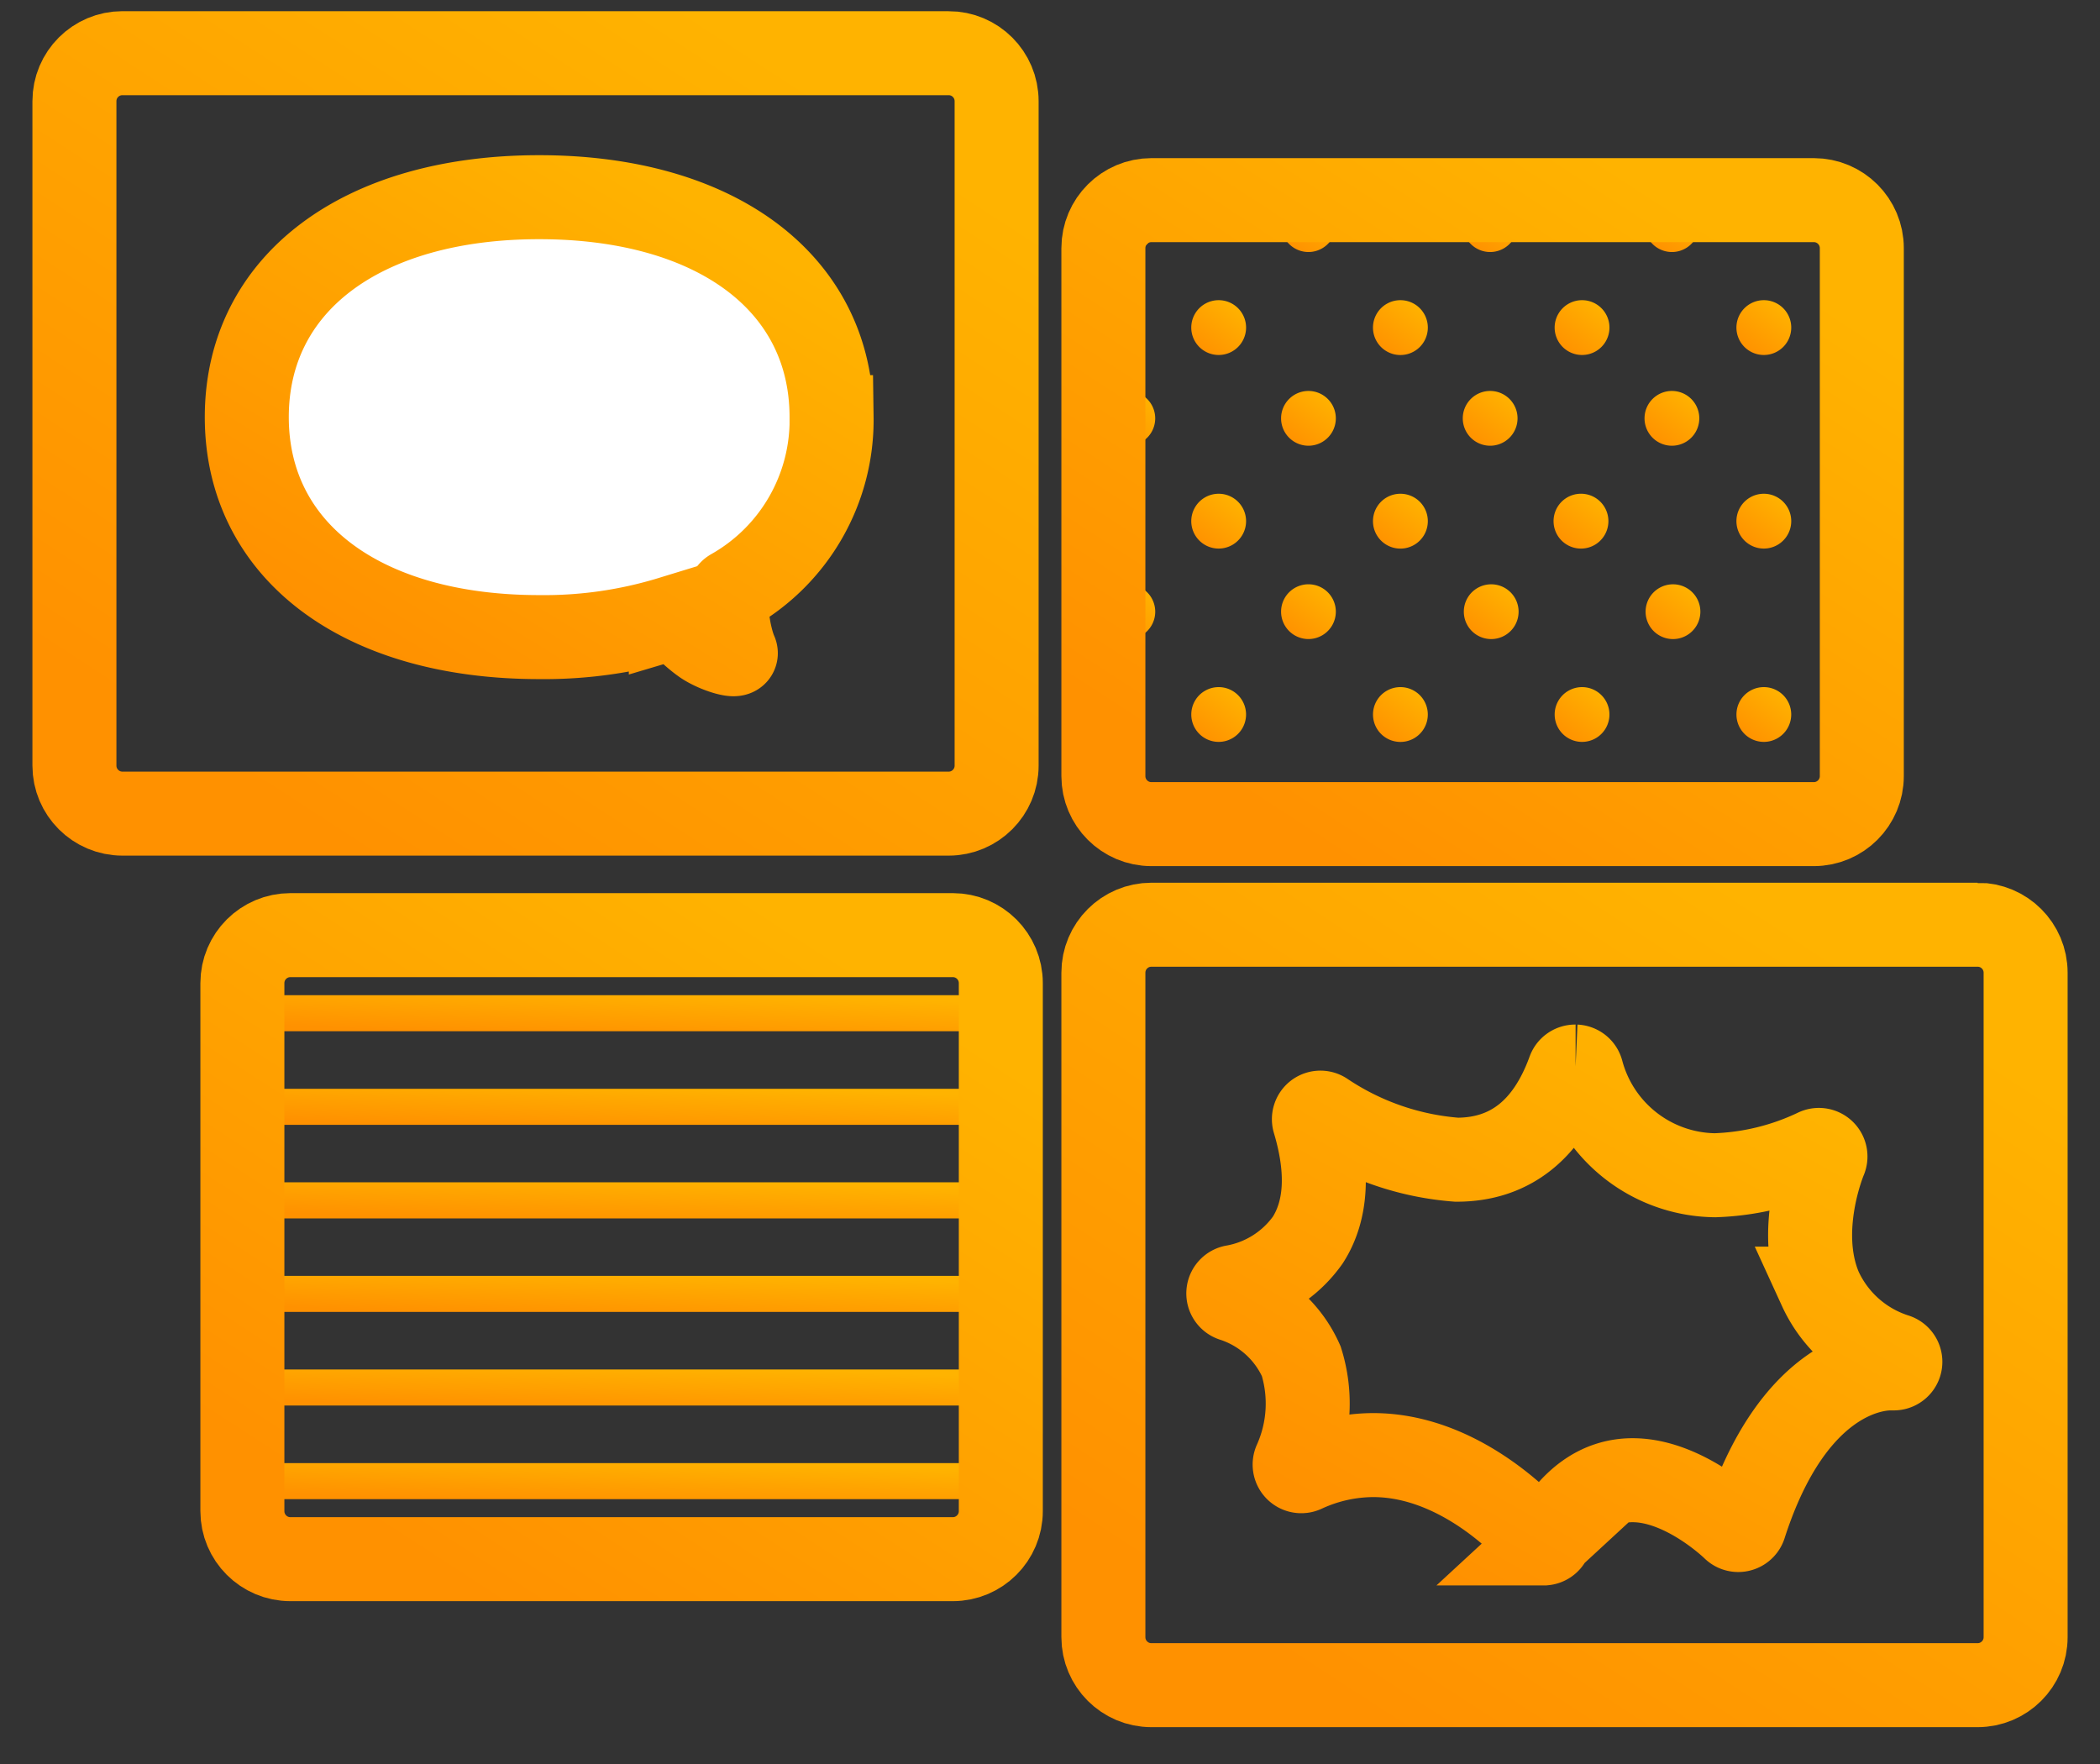 <svg width="50" height="42" fill="none" xmlns="http://www.w3.org/2000/svg"><rect width="100%" height="100%" fill="#333333" stroke="none"/><g style="mix-blend-mode:multiply"><path d="M23.411 34.836H5.871v.858h17.54v-.858Z" fill="url(#a)" style="mix-blend-mode:multiply"/><path d="M23.411 23.695H5.871v.858h17.54v-.858Z" fill="url(#b)" style="mix-blend-mode:multiply"/><path d="M23.411 25.924H5.871v.858h17.54v-.858Z" fill="url(#c)" style="mix-blend-mode:multiply"/><path d="M23.411 28.15H5.871v.86h17.54v-.86Z" fill="url(#d)" style="mix-blend-mode:multiply"/><path d="M23.411 32.607H5.871v.858h17.54v-.858Z" fill="url(#e)" style="mix-blend-mode:multiply"/><path d="M23.411 30.378H5.871v.858h17.54v-.858Z" fill="url(#f)" style="mix-blend-mode:multiply"/></g><path d="M26.853 4.697a.652.652 0 1 0 0 1.304.652.652 0 0 0 0-1.304Z" fill="url(#g)"/><path d="M31.18 4.697A.652.652 0 1 0 31.179 6a.652.652 0 0 0 0-1.303Z" fill="url(#h)"/><path d="M35.505 4.697a.652.652 0 1 0 0 1.303.652.652 0 0 0 0-1.303Z" fill="url(#i)"/><path d="M39.833 4.697a.652.652 0 1 0 0 1.303.652.652 0 0 0 0-1.303Z" fill="url(#j)"/><path d="M44.709 5.005a.652.652 0 1 0 0 .686v-.686Z" fill="url(#k)"/><path d="M29.016 7.147a.652.652 0 1 0 0 1.305.652.652 0 0 0 0-1.305Z" fill="url(#l)"/><path d="M33.343 7.147a.653.653 0 1 0 0 1.306.653.653 0 0 0 0-1.306Z" fill="url(#m)"/><path d="M37.668 7.147a.652.652 0 1 0 0 1.305.652.652 0 0 0 0-1.305Z" fill="url(#n)"/><path d="M41.996 7.147a.652.652 0 1 0 0 1.305.652.652 0 0 0 0-1.305Z" fill="url(#o)"/><path d="M26.853 9.309a.652.652 0 1 0 0 1.304.652.652 0 0 0 0-1.304Z" fill="url(#p)"/><path d="M31.18 9.309a.652.652 0 1 0-.001 1.303.652.652 0 0 0 0-1.303Z" fill="url(#q)"/><path d="M35.506 9.309a.652.652 0 1 0-.001 1.303.652.652 0 0 0 .001-1.303Z" fill="url(#r)"/><path d="M39.833 9.309a.652.652 0 1 0 0 1.303.652.652 0 0 0 0-1.303Z" fill="url(#s)"/><path d="M44.709 9.612a.652.652 0 1 0 0 .686v-.686Z" fill="url(#t)"/><path d="M29.016 11.756a.652.652 0 1 0 0 1.305.652.652 0 0 0 0-1.305Z" fill="url(#u)"/><path d="M33.343 11.756a.653.653 0 1 0 0 1.306.653.653 0 0 0 0-1.306Z" fill="url(#v)"/><path d="M37.668 11.756a.653.653 0 1 0 0 1.305.653.653 0 0 0 0-1.305Z" fill="url(#w)"/><path d="M41.996 11.756a.652.652 0 1 0 0 1.305.652.652 0 0 0 0-1.305Z" fill="url(#x)"/><path d="M26.853 13.912a.652.652 0 1 0 0 1.305.652.652 0 0 0 0-1.305Z" fill="url(#y)"/><path d="M31.18 13.912a.652.652 0 1 0-.001 1.303.652.652 0 0 0 0-1.303Z" fill="url(#z)"/><path d="M35.505 13.912a.652.652 0 1 0 0 1.304.652.652 0 0 0 0-1.304Z" fill="url(#A)"/><path d="M39.833 13.912a.652.652 0 1 0 0 1.304.652.652 0 0 0 0-1.304Z" fill="url(#B)"/><path d="M44.709 14.22a.652.652 0 1 0 0 .686v-.685Z" fill="url(#C)"/><path d="M29.016 16.36a.652.652 0 1 0 0 1.304.652.652 0 0 0 0-1.304Z" fill="url(#D)"/><path d="M33.343 16.36a.652.652 0 1 0 0 1.305.652.652 0 0 0 0-1.305Z" fill="url(#E)"/><path d="M37.668 16.36a.652.652 0 1 0 0 1.304.652.652 0 0 0 0-1.304Z" fill="url(#F)"/><path d="M41.996 16.36a.652.652 0 1 0 0 1.304.652.652 0 0 0 0-1.304Z" fill="url(#G)"/><path d="M26.853 18.641a.652.652 0 1 0 0 1.305.652.652 0 0 0 0-1.305Z" fill="url(#H)"/><path d="M31.18 18.642a.652.652 0 1 0-.001 1.304.652.652 0 0 0 0-1.304Z" fill="url(#I)"/><path d="M35.506 18.642a.652.652 0 1 0-.001 1.304.652.652 0 0 0 0-1.304Z" fill="url(#J)"/><path d="M39.832 18.642a.652.652 0 1 0 0 1.304.652.652 0 0 0 0-1.304Z" fill="url(#K)"/><path d="M44.709 18.948a.652.652 0 1 0 0 .686v-.686Z" fill="url(#L)"/><path d="M22.585 1.266H2.915c-.631 0-1.143.511-1.143 1.142V18.23c0 .63.512 1.142 1.143 1.142h19.672c.63 0 1.142-.511 1.142-1.142V2.408c0-.63-.511-1.142-1.143-1.142Z" stroke="url(#M)" stroke-width="2"/><path d="M43.186 4.765H27.414c-.63 0-1.143.512-1.143 1.143v12.571c0 .631.512 1.143 1.143 1.143h15.772c.631 0 1.143-.512 1.143-1.143V5.908c0-.631-.512-1.143-1.143-1.143Z" stroke="url(#N)" stroke-width="2"/><path d="M22.686 22.265H6.914c-.63 0-1.143.511-1.143 1.142V35.98c0 .631.512 1.143 1.143 1.143h15.772c.631 0 1.143-.512 1.143-1.143V23.407c0-.63-.512-1.142-1.143-1.142Z" stroke="url(#O)" stroke-width="2"/><path d="M47.086 22.017H27.414c-.63 0-1.143.511-1.143 1.143v15.82c0 .632.512 1.143 1.143 1.143h19.672c.631 0 1.143-.511 1.143-1.142V23.159c0-.63-.512-1.142-1.143-1.142Z" stroke="url(#P)" stroke-width="2"/><path d="M36.76 36.747a.158.158 0 0 1-.122-.057c-.017-.02-1.693-2.045-3.943-2.045a3.939 3.939 0 0 0-1.645.369.158.158 0 0 1-.223-.117.157.157 0 0 1 .013-.094 3.385 3.385 0 0 0 .142-2.394 2.681 2.681 0 0 0-1.634-1.466.157.157 0 0 1 .035-.303 2.749 2.749 0 0 0 1.756-1.117c.45-.702.502-1.657.151-2.83a.158.158 0 0 1 .057-.172.156.156 0 0 1 .182-.001 6.554 6.554 0 0 0 3.154 1.092c1.266 0 2.166-.71 2.676-2.114a.157.157 0 0 1 .148-.104h.007a.157.157 0 0 1 .145.118 3.327 3.327 0 0 0 3.175 2.47 6.043 6.043 0 0 0 2.41-.59.157.157 0 0 1 .208.203c-.007.017-.711 1.682-.114 3.086a2.97 2.97 0 0 0 1.804 1.595.157.157 0 0 1-.055.305h-.077c-.38 0-2.328.18-3.472 3.738a.158.158 0 0 1-.152.11.157.157 0 0 1-.11-.046c-.011-.011-1.17-1.14-2.404-1.14-.8 0-1.467.479-1.98 1.423a.157.157 0 0 1-.123.082h-.01Z" stroke="url(#Q)" stroke-width="2" stroke-miterlimit="10"/><path d="M19.8 9.932a4.67 4.67 0 0 1-2.376 4.134c-.238.144-.073 1.101.092 1.471.052.114-.457-.03-.754-.229-.357-.245-.659-.628-.79-.589a10.277 10.277 0 0 1-3.134.45c-4.229 0-6.962-2.057-6.962-5.238 0-3.18 2.733-5.236 6.962-5.236 4.229 0 6.961 2.057 6.961 5.237Z" fill="#fff" stroke="url(#R)" stroke-width="2"/><defs><linearGradient id="a" x1="21.657" y1="34.938" x2="21.611" y2="36.141" gradientUnits="userSpaceOnUse"><stop stop-color="#FFB300"/><stop offset="1" stop-color="#FF9100"/></linearGradient><linearGradient id="b" x1="21.657" y1="23.796" x2="21.61" y2="25.001" gradientUnits="userSpaceOnUse"><stop stop-color="#FFB300"/><stop offset="1" stop-color="#FF9100"/></linearGradient><linearGradient id="c" x1="21.657" y1="26.025" x2="21.611" y2="27.229" gradientUnits="userSpaceOnUse"><stop stop-color="#FFB300"/><stop offset="1" stop-color="#FF9100"/></linearGradient><linearGradient id="d" x1="21.657" y1="28.252" x2="21.61" y2="29.457" gradientUnits="userSpaceOnUse"><stop stop-color="#FFB300"/><stop offset="1" stop-color="#FF9100"/></linearGradient><linearGradient id="e" x1="21.657" y1="32.709" x2="21.611" y2="33.912" gradientUnits="userSpaceOnUse"><stop stop-color="#FFB300"/><stop offset="1" stop-color="#FF9100"/></linearGradient><linearGradient id="f" x1="21.657" y1="30.479" x2="21.611" y2="31.683" gradientUnits="userSpaceOnUse"><stop stop-color="#FFB300"/><stop offset="1" stop-color="#FF9100"/></linearGradient><linearGradient id="g" x1="27.374" y1="4.851" x2="26.483" y2="5.981" gradientUnits="userSpaceOnUse"><stop stop-color="#FFB300"/><stop offset="1" stop-color="#FF9100"/></linearGradient><linearGradient id="h" x1="31.701" y1="4.851" x2="30.81" y2="5.981" gradientUnits="userSpaceOnUse"><stop stop-color="#FFB300"/><stop offset="1" stop-color="#FF9100"/></linearGradient><linearGradient id="i" x1="36.027" y1="4.851" x2="35.136" y2="5.981" gradientUnits="userSpaceOnUse"><stop stop-color="#FFB300"/><stop offset="1" stop-color="#FF9100"/></linearGradient><linearGradient id="j" x1="40.354" y1="4.851" x2="39.463" y2="5.981" gradientUnits="userSpaceOnUse"><stop stop-color="#FFB300"/><stop offset="1" stop-color="#FF9100"/></linearGradient><linearGradient id="k" x1="44.588" y1="4.85" x2="43.684" y2="5.912" gradientUnits="userSpaceOnUse"><stop stop-color="#FFB300"/><stop offset="1" stop-color="#FF9100"/></linearGradient><linearGradient id="l" x1="29.538" y1="7.301" x2="28.647" y2="8.432" gradientUnits="userSpaceOnUse"><stop stop-color="#FFB300"/><stop offset="1" stop-color="#FF9100"/></linearGradient><linearGradient id="m" x1="33.865" y1="7.301" x2="32.974" y2="8.432" gradientUnits="userSpaceOnUse"><stop stop-color="#FFB300"/><stop offset="1" stop-color="#FF9100"/></linearGradient><linearGradient id="n" x1="38.19" y1="7.301" x2="37.299" y2="8.432" gradientUnits="userSpaceOnUse"><stop stop-color="#FFB300"/><stop offset="1" stop-color="#FF9100"/></linearGradient><linearGradient id="o" x1="42.517" y1="7.301" x2="41.626" y2="8.432" gradientUnits="userSpaceOnUse"><stop stop-color="#FFB300"/><stop offset="1" stop-color="#FF9100"/></linearGradient><linearGradient id="p" x1="27.374" y1="9.463" x2="26.483" y2="10.593" gradientUnits="userSpaceOnUse"><stop stop-color="#FFB300"/><stop offset="1" stop-color="#FF9100"/></linearGradient><linearGradient id="q" x1="31.701" y1="9.463" x2="30.81" y2="10.593" gradientUnits="userSpaceOnUse"><stop stop-color="#FFB300"/><stop offset="1" stop-color="#FF9100"/></linearGradient><linearGradient id="r" x1="36.027" y1="9.463" x2="35.136" y2="10.593" gradientUnits="userSpaceOnUse"><stop stop-color="#FFB300"/><stop offset="1" stop-color="#FF9100"/></linearGradient><linearGradient id="s" x1="40.354" y1="9.463" x2="39.463" y2="10.593" gradientUnits="userSpaceOnUse"><stop stop-color="#FFB300"/><stop offset="1" stop-color="#FF9100"/></linearGradient><linearGradient id="t" x1="44.588" y1="9.457" x2="43.684" y2="10.518" gradientUnits="userSpaceOnUse"><stop stop-color="#FFB300"/><stop offset="1" stop-color="#FF9100"/></linearGradient><linearGradient id="u" x1="29.538" y1="11.91" x2="28.647" y2="13.04" gradientUnits="userSpaceOnUse"><stop stop-color="#FFB300"/><stop offset="1" stop-color="#FF9100"/></linearGradient><linearGradient id="v" x1="33.865" y1="11.91" x2="32.974" y2="13.04" gradientUnits="userSpaceOnUse"><stop stop-color="#FFB300"/><stop offset="1" stop-color="#FF9100"/></linearGradient><linearGradient id="w" x1="38.19" y1="11.91" x2="37.299" y2="13.04" gradientUnits="userSpaceOnUse"><stop stop-color="#FFB300"/><stop offset="1" stop-color="#FF9100"/></linearGradient><linearGradient id="x" x1="42.517" y1="11.91" x2="41.626" y2="13.04" gradientUnits="userSpaceOnUse"><stop stop-color="#FFB300"/><stop offset="1" stop-color="#FF9100"/></linearGradient><linearGradient id="y" x1="27.374" y1="14.066" x2="26.483" y2="15.196" gradientUnits="userSpaceOnUse"><stop stop-color="#FFB300"/><stop offset="1" stop-color="#FF9100"/></linearGradient><linearGradient id="z" x1="31.701" y1="14.066" x2="30.81" y2="15.196" gradientUnits="userSpaceOnUse"><stop stop-color="#FFB300"/><stop offset="1" stop-color="#FF9100"/></linearGradient><linearGradient id="A" x1="36.027" y1="14.066" x2="35.136" y2="15.196" gradientUnits="userSpaceOnUse"><stop stop-color="#FFB300"/><stop offset="1" stop-color="#FF9100"/></linearGradient><linearGradient id="B" x1="40.354" y1="14.066" x2="39.463" y2="15.196" gradientUnits="userSpaceOnUse"><stop stop-color="#FFB300"/><stop offset="1" stop-color="#FF9100"/></linearGradient><linearGradient id="C" x1="44.588" y1="14.066" x2="43.684" y2="15.127" gradientUnits="userSpaceOnUse"><stop stop-color="#FFB300"/><stop offset="1" stop-color="#FF9100"/></linearGradient><linearGradient id="D" x1="29.538" y1="16.514" x2="28.647" y2="17.645" gradientUnits="userSpaceOnUse"><stop stop-color="#FFB300"/><stop offset="1" stop-color="#FF9100"/></linearGradient><linearGradient id="E" x1="33.865" y1="16.514" x2="32.974" y2="17.645" gradientUnits="userSpaceOnUse"><stop stop-color="#FFB300"/><stop offset="1" stop-color="#FF9100"/></linearGradient><linearGradient id="F" x1="38.19" y1="16.514" x2="37.299" y2="17.645" gradientUnits="userSpaceOnUse"><stop stop-color="#FFB300"/><stop offset="1" stop-color="#FF9100"/></linearGradient><linearGradient id="G" x1="42.517" y1="16.514" x2="41.626" y2="17.645" gradientUnits="userSpaceOnUse"><stop stop-color="#FFB300"/><stop offset="1" stop-color="#FF9100"/></linearGradient><linearGradient id="H" x1="27.374" y1="18.795" x2="26.483" y2="19.925" gradientUnits="userSpaceOnUse"><stop stop-color="#FFB300"/><stop offset="1" stop-color="#FF9100"/></linearGradient><linearGradient id="I" x1="31.701" y1="18.796" x2="30.81" y2="19.926" gradientUnits="userSpaceOnUse"><stop stop-color="#FFB300"/><stop offset="1" stop-color="#FF9100"/></linearGradient><linearGradient id="J" x1="36.027" y1="18.796" x2="35.136" y2="19.926" gradientUnits="userSpaceOnUse"><stop stop-color="#FFB300"/><stop offset="1" stop-color="#FF9100"/></linearGradient><linearGradient id="K" x1="40.354" y1="18.796" x2="39.463" y2="19.926" gradientUnits="userSpaceOnUse"><stop stop-color="#FFB300"/><stop offset="1" stop-color="#FF9100"/></linearGradient><linearGradient id="L" x1="44.588" y1="18.793" x2="43.684" y2="19.854" gradientUnits="userSpaceOnUse"><stop stop-color="#FFB300"/><stop offset="1" stop-color="#FF9100"/></linearGradient><linearGradient id="M" x1="21.533" y1="3.404" x2="9.903" y2="21.291" gradientUnits="userSpaceOnUse"><stop stop-color="#FFB300"/><stop offset="1" stop-color="#FF9100"/></linearGradient><linearGradient id="N" x1="42.523" y1="6.52" x2="32.989" y2="21.216" gradientUnits="userSpaceOnUse"><stop stop-color="#FFB300"/><stop offset="1" stop-color="#FF9100"/></linearGradient><linearGradient id="O" x1="22.023" y1="24.019" x2="12.489" y2="38.715" gradientUnits="userSpaceOnUse"><stop stop-color="#FFB300"/><stop offset="1" stop-color="#FF9100"/></linearGradient><linearGradient id="P" x1="46.033" y1="24.155" x2="34.403" y2="42.041" gradientUnits="userSpaceOnUse"><stop stop-color="#FFB300"/><stop offset="1" stop-color="#FF9100"/></linearGradient><linearGradient id="Q" x1="43.645" y1="26.735" x2="36.844" y2="38.887" gradientUnits="userSpaceOnUse"><stop stop-color="#FFB300"/><stop offset="1" stop-color="#FF9100"/></linearGradient><linearGradient id="R" x1="18.408" y1="5.98" x2="11.576" y2="17.065" gradientUnits="userSpaceOnUse"><stop stop-color="#FFB300"/><stop offset="1" stop-color="#FF9100"/></linearGradient></defs></svg>